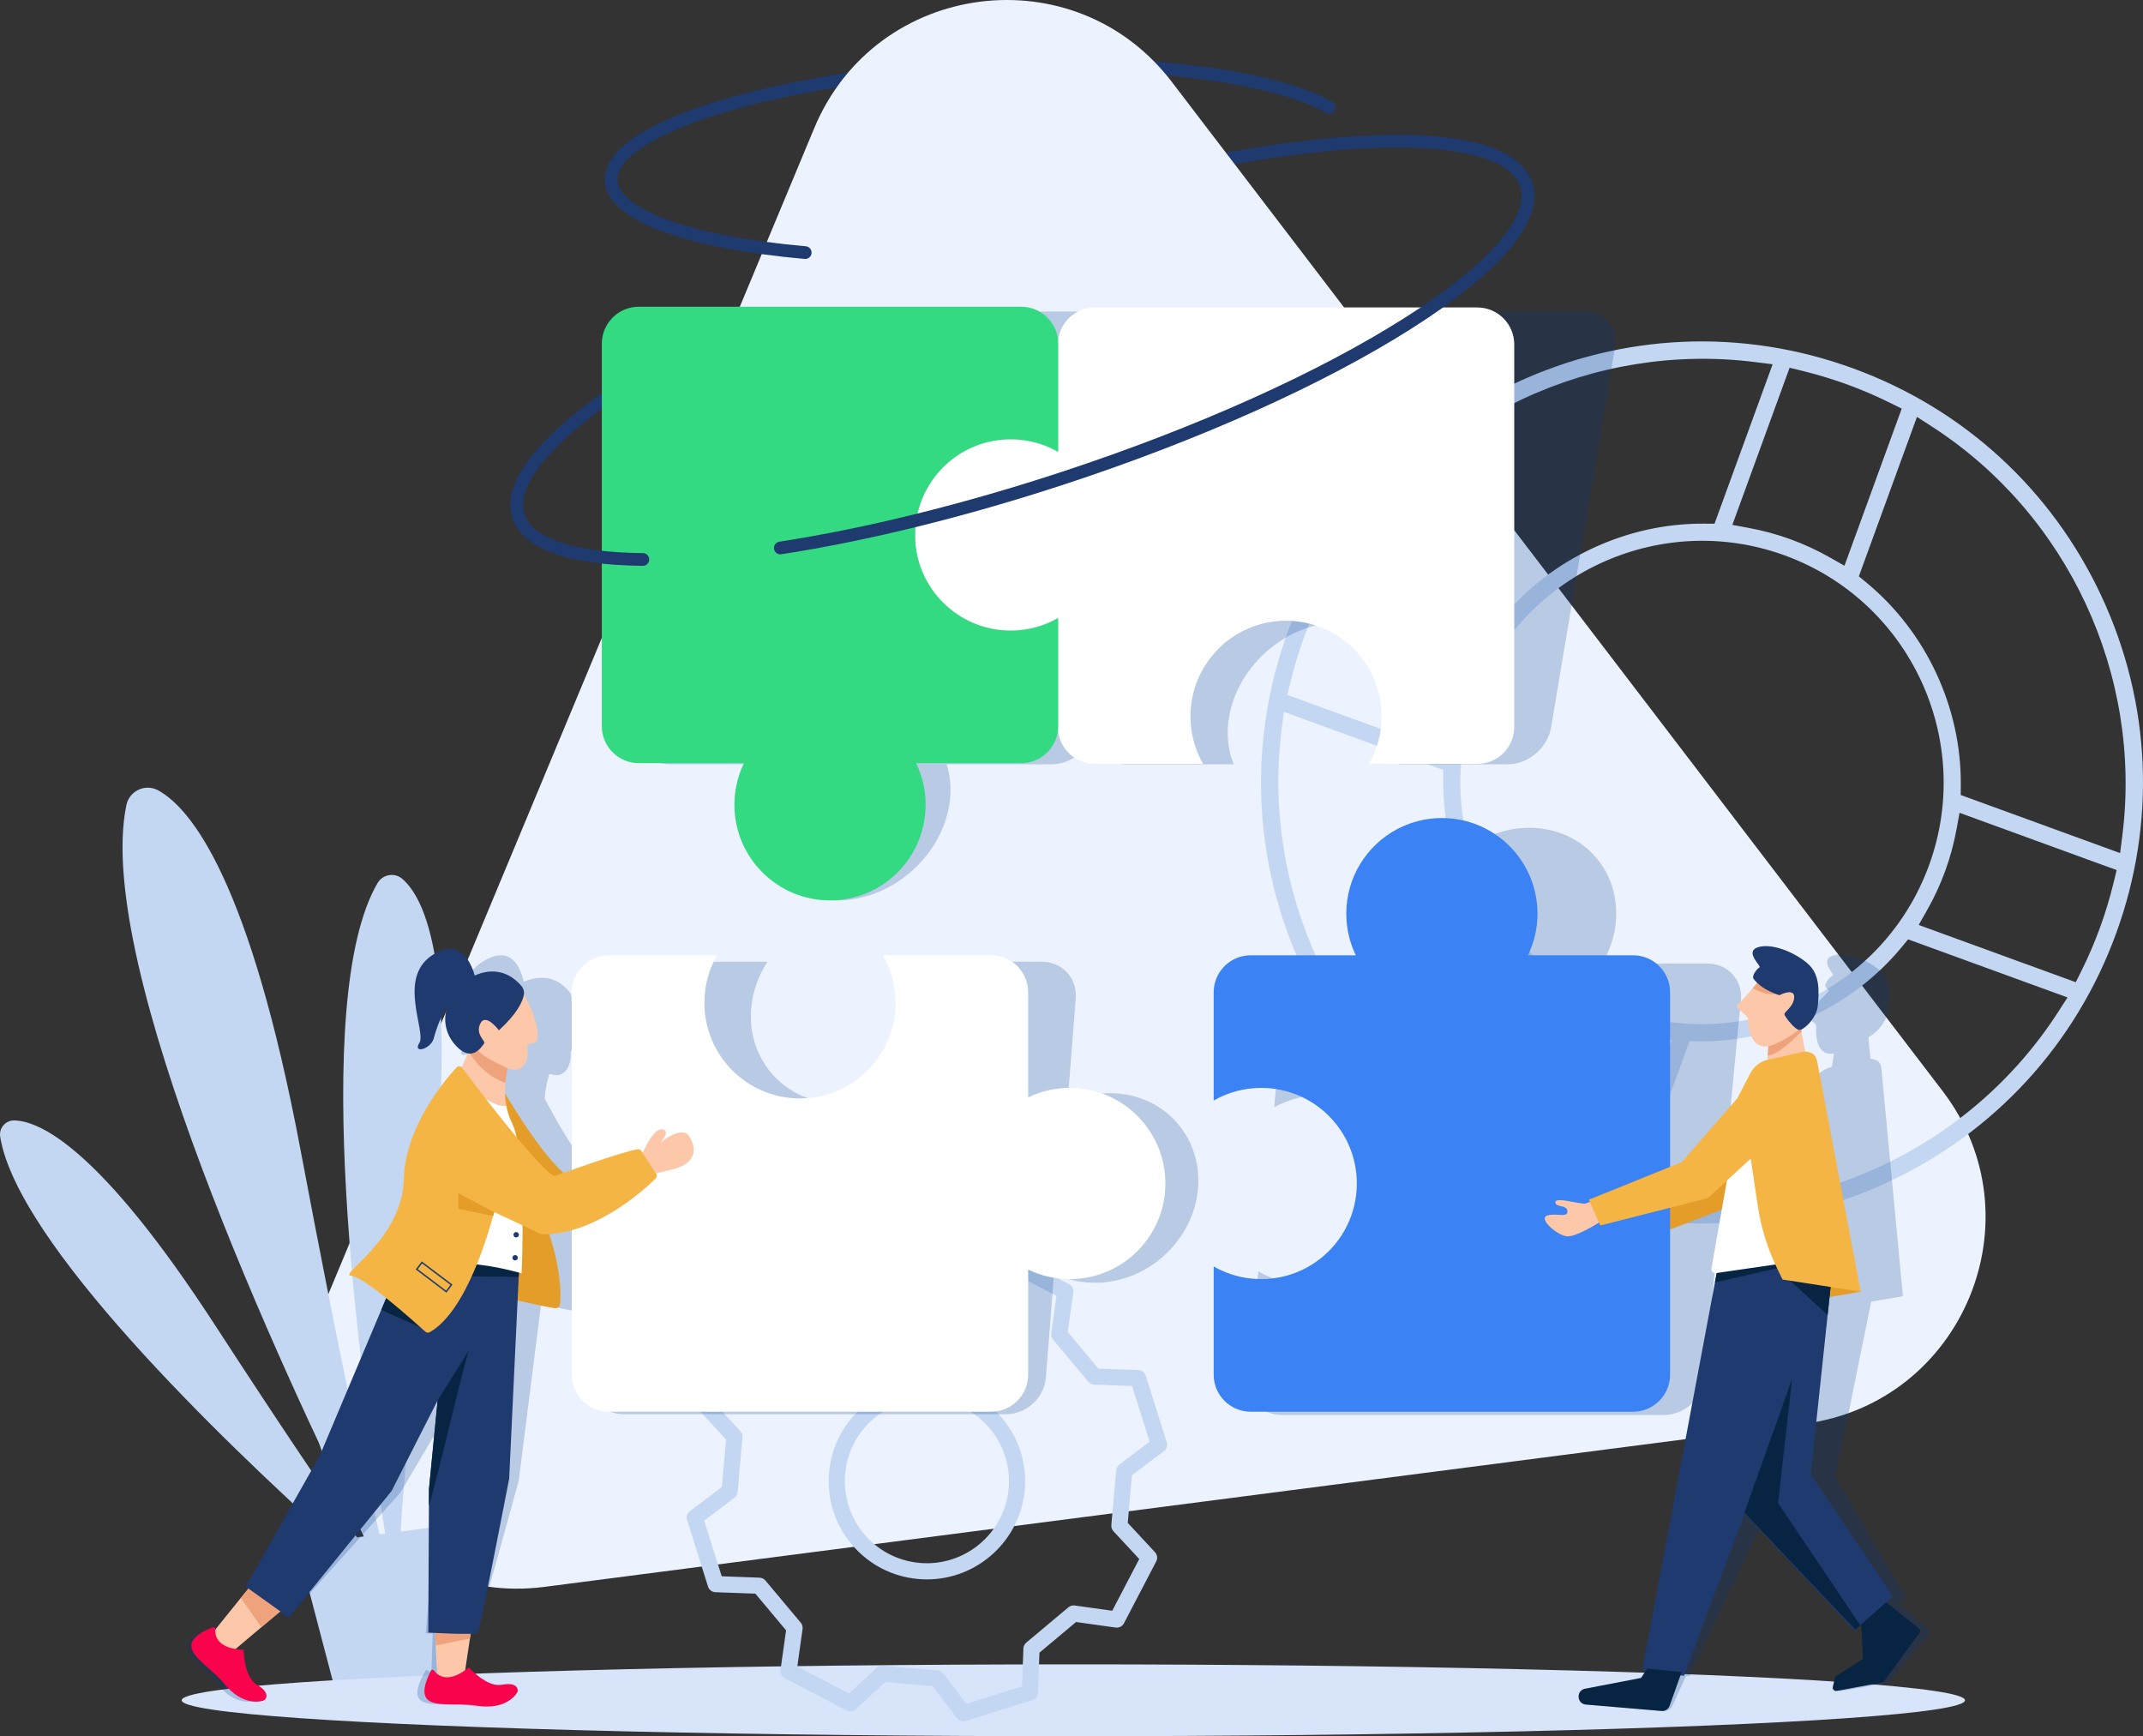 <?xml version="1.0" encoding="utf-8"?>
<!-- Generator: Adobe Illustrator 27.1.1, SVG Export Plug-In . SVG Version: 6.00 Build 0)  -->
<svg version="1.1" id="Layer_1" xmlns="http://www.w3.org/2000/svg" xmlns:xlink="http://www.w3.org/1999/xlink" x="0px" y="0px"
	 width="1000px" height="810.099px" viewBox="0 0 1000 810.099" style="enable-background:new 0 0 1000 810.099;"
	 xml:space="preserve">
<rect x="0" y="0" width="1000" height="810.099" fill="#333333" stroke="none"/>
<style type="text/css">
	.st0{fill:#1F3A6F;}
	.st1{fill:#ECF3FE;}
	.st2{fill:#C4D7F2;}
	.st3{fill:#D7E4F9;}
	.st4{opacity:0.22;fill:#003889;}
	.st5{fill:#FFFFFF;}
	.st6{fill:#33DA82;}
	.st7{fill:#FDC8AA;}
	.st8{fill:#E59D29;}
	.st9{fill:#F9034C;}
	.st10{fill:#EFA37D;}
	.st11{fill:#072542;}
	.st12{fill:#F4B545;}
	.st13{fill:#3B82F4;}
</style>
<g>
	<path class="st0" d="M241.96,243.842c-1.247,0-2.407-0.792-2.818-2.041c-2.991-9.084,0.857-19.88,11.436-32.087
		c9.701-11.193,24.779-23.319,44.817-36.04c40.911-25.972,98.15-51.702,161.175-72.451c63.025-20.749,124.355-34.055,172.693-37.466
		c23.674-1.67,43.008-0.874,57.462,2.368c15.762,3.535,25.27,9.934,28.261,19.018c0.513,1.557-0.334,3.234-1.891,3.747
		c-1.554,0.513-3.234-0.333-3.747-1.891c-4.692-14.249-33.731-20.56-79.667-17.32c-47.862,3.378-108.682,16.583-171.255,37.183
		c-62.572,20.601-119.341,46.108-159.85,71.825c-38.88,24.682-58.488,47.01-53.797,61.26c0.513,1.557-0.334,3.234-1.891,3.747
		C242.581,243.793,242.268,243.842,241.96,243.842z"/>
	<path class="st0" d="M285.195,87.249c-1.566,0-2.876-1.226-2.961-2.809c-0.91-16.971,27.449-29.401,51.398-36.84
		c32.659-10.143,76.381-17.11,123.113-19.615c72.371-3.88,137.123,3.769,164.971,19.486c1.427,0.805,1.931,2.616,1.126,4.043
		c-0.806,1.428-2.616,1.931-4.043,1.126c-12.811-7.23-34.569-12.852-62.921-16.258c-29.245-3.513-63.414-4.367-98.813-2.469
		c-46.257,2.48-89.467,9.355-121.671,19.357c-30.109,9.351-47.766,20.885-47.232,30.852c0.088,1.637-1.168,3.035-2.804,3.123
		C285.303,87.248,285.249,87.249,285.195,87.249z"/>
	<path class="st1" d="M254.122,740.412l587.659-76.069c74.144-9.597,110.094-95.859,64.71-155.27L546.785,38.18
		C501.401-21.231,408.722-9.234,379.962,59.774L152.01,606.736C123.25,675.745,179.979,750.009,254.122,740.412z"/>
	<path class="st2" d="M187.736,410.069c-3.614-3.106-9.162-2.139-11.565,1.976c-31.87,54.576-8.357,229.128,3.575,303.519
		l-2.608,0.346c-7.034-29.288-18.716-82.944-36.938-179.581C116.556,410.935,89.267,377.338,73.87,368.804
		c-6.007-3.329-13.52,0.143-14.908,6.869c-15.407,74.65,73.093,264.84,110.829,341.213l-3.191,0.424
		c-13.72-19.534-34.741-50.523-66.48-99.352c-53.512-82.324-81.544-94.917-93.433-95.176c-4.096-0.089-7.252,3.581-6.602,7.626
		c7.946,49.4,102.629,140.731,155.465,188.369l-16.879,2.24l17.946,68.383l57.018-7.567l-0.512-70.697l-26.217,3.479
		c1.796-26.611,5.784-72.395,14.485-150.01C214.114,451.106,198.228,419.084,187.736,410.069z"/>
	<ellipse class="st3" cx="500.864" cy="793.336" rx="416.077" ry="16.763"/>
	<g>
		<path class="st2" d="M449.519,803.176c-1.163,0-2.286-0.538-3.012-1.5l-11.24-14.899l-22.207-1.961l-13.674,12.699
			c-1.17,1.087-2.895,1.318-4.311,0.581l-28.865-15.056c-1.415-0.738-2.212-2.286-1.991-3.867l2.587-18.484L352.491,743.6
			l-18.65-0.691c-1.595-0.059-2.98-1.116-3.458-2.638l-9.764-31.054c-0.479-1.522,0.053-3.181,1.327-4.143l14.899-11.24
			l1.961-22.207l-12.699-13.678c-1.086-1.169-1.318-2.896-0.58-4.31l15.055-28.865c0.737-1.414,2.286-2.213,3.868-1.991
			l18.482,2.591l17.089-14.319l0.691-18.65c0.059-1.595,1.116-2.98,2.638-3.458l31.057-9.764c1.522-0.477,3.182,0.053,4.143,1.327
			l11.237,14.899l22.207,1.962l13.678-12.7c1.17-1.086,2.896-1.318,4.311-0.58l28.865,15.055c1.415,0.738,2.212,2.286,1.991,3.867
			l-2.587,18.483c5.531,6.602,8.784,10.486,14.315,17.091l18.65,0.689c1.595,0.059,2.98,1.115,3.459,2.638l9.764,31.057
			c0.479,1.522-0.052,3.181-1.327,4.143l-14.899,11.24l-1.961,22.208l12.699,13.677c1.086,1.169,1.318,2.896,0.58,4.311
			l-15.055,28.861c-0.738,1.415-2.287,2.213-3.867,1.991l-18.483-2.587l-17.088,14.315l-0.691,18.65
			c-0.059,1.595-1.116,2.98-2.638,3.458l-31.057,9.764C450.277,803.119,449.896,803.176,449.519,803.176z M411.722,777.139
			c0.11,0,0.221,0.005,0.332,0.015l25.546,2.256c1.063,0.094,2.036,0.634,2.68,1.486l10.646,14.113l25.978-8.168l0.655-17.666
			c0.04-1.066,0.529-2.066,1.347-2.751l19.658-16.468c0.818-0.685,1.884-0.992,2.945-0.844l17.507,2.45l12.593-24.142
			l-12.028-12.955c-0.726-0.782-1.087-1.835-0.993-2.898l2.256-25.547c0.094-1.063,0.634-2.036,1.486-2.68l14.112-10.646
			l-8.167-25.978l-17.666-0.652c-1.067-0.04-2.067-0.529-2.753-1.348c-6.502-7.765-9.821-11.728-16.255-19.408l-0.211-0.252
			c-0.685-0.818-0.992-1.888-0.844-2.945l2.45-17.507l-24.145-12.594l-12.955,12.029c-0.781,0.726-1.832,1.088-2.898,0.993
			l-25.547-2.256c-1.063-0.094-2.037-0.634-2.68-1.486l-10.643-14.112l-25.978,8.167l-0.655,17.666
			c-0.04,1.066-0.529,2.066-1.347,2.751l-19.658,16.471c-0.818,0.686-1.889,0.992-2.946,0.845l-17.507-2.454l-12.593,24.145
			l12.028,12.955c0.726,0.782,1.087,1.835,0.993,2.898l-2.256,25.547c-0.094,1.063-0.634,2.036-1.486,2.68l-14.112,10.646
			l8.167,25.975l17.666,0.655c1.066,0.039,2.066,0.529,2.751,1.347l16.468,19.658c0.685,0.818,0.992,1.888,0.844,2.945l-2.45,17.507
			l24.144,12.594l12.952-12.028C409.856,777.496,410.774,777.139,411.722,777.139z M432.56,736.932c-1.346,0-2.7-0.059-4.066-0.179
			c-12.195-1.077-23.241-6.839-31.102-16.225c-7.861-9.385-11.597-21.27-10.521-33.465c1.077-12.195,6.838-23.242,16.222-31.104
			c9.385-7.862,21.265-11.594,33.464-10.523c25.176,2.224,43.849,24.514,41.627,49.69l0,0
			C476.082,718.936,456.026,736.932,432.56,736.932z M432.461,652.799c-8.967,0-17.566,3.115-24.523,8.942
			c-7.84,6.568-12.653,15.797-13.552,25.985c-0.9,10.188,2.221,20.117,8.789,27.958c6.568,7.841,15.795,12.654,25.983,13.554
			c21.029,1.856,39.654-13.743,41.512-34.775c1.857-21.033-13.743-39.655-34.776-41.512
			C434.746,652.849,433.6,652.799,432.461,652.799z M474.427,694.794h0.005H474.427z"/>
	</g>
	<path class="st2" d="M723.792,558.346c-51.619-18.81-92.822-56.593-116.019-106.39c-23.198-49.816-25.617-105.672-6.811-157.281
		c18.808-51.612,56.596-92.817,106.405-116.027c49.795-23.198,105.647-25.614,157.267-6.803
		c51.618,18.81,92.821,56.593,116.019,106.39c23.198,49.816,25.617,105.672,6.81,157.282
		c-18.806,51.607-56.595,92.812-106.405,116.026C831.26,574.739,775.409,577.155,723.792,558.346z M701.014,539.524l5.291,2.634
		c6.478,3.226,13.284,6.144,20.225,8.674c6.938,2.528,14.025,4.673,21.063,6.372l5.745,1.388l26.713-73.307l-7.691-1.423
		c-6.656-1.23-13.216-3.014-19.495-5.302c-6.281-2.289-12.45-5.143-18.336-8.483l-6.803-3.86L701.014,539.524z M887.417,441.895
		c-22.985,27.824-58.266,44.26-94.376,43.964l-4.671-0.038l-27.111,74.399l8.231,1.036c74.963,9.428,149.854-25.464,190.793-88.891
		l4.496-6.966l-74.385-27.106L887.417,441.895z M598.062,340.373c-9.439,74.939,25.446,149.832,88.877,190.801l6.966,4.499
		l27.11-74.397l-3.6-2.976c-27.836-23.007-44.272-58.288-43.967-94.377l0.039-4.673l-74.389-27.107L598.062,340.373z
		 M832.821,259.146c-58.421-21.289-123.269,8.92-144.558,67.341c-21.288,58.42,8.921,123.268,67.342,144.557
		c58.421,21.289,123.269-8.92,144.558-67.34C921.451,345.283,891.242,280.434,832.821,259.146z M912.979,386.955
		c-1.211,6.6-2.995,13.156-5.302,19.487s-5.159,12.496-8.478,18.328l-3.875,6.807l73.306,26.713l2.635-5.29
		c3.252-6.527,6.173-13.331,8.684-20.222c2.442-6.701,4.581-13.782,6.358-21.049l1.408-5.759l-73.322-26.719L912.979,386.955z
		 M617.159,277.189c-3.245,6.515-6.166,13.319-8.682,20.224c-2.446,6.713-4.586,13.794-6.36,21.047l-1.408,5.759l73.321,26.718
		l1.415-7.702c1.212-6.597,2.995-13.153,5.303-19.487c2.308-6.334,5.161-12.501,8.478-18.331l3.872-6.806l-73.304-26.712
		L617.159,277.189z M867.412,268.912l3.6,2.976c27.834,23.006,44.27,58.287,43.964,94.377l-0.039,4.673l74.389,27.107l1.036-8.229
		c9.439-74.939-25.446-149.833-88.874-190.801l-6.966-4.499L867.412,268.912z M818.937,168.933
		c-74.964-9.428-149.856,25.463-190.796,88.891l-4.496,6.966l74.385,27.106l2.976-3.602c22.985-27.826,58.266-44.261,94.379-43.965
		l4.67,0.038l27.111-74.399L818.937,168.933z M861.896,179.359c-6.775-2.469-13.855-4.612-21.044-6.37l-5.758-1.408l-26.72,73.325
		l7.692,1.421c6.65,1.228,13.208,3.013,19.494,5.303c6.284,2.29,12.453,5.143,18.336,8.482l6.803,3.859l26.713-73.307l-5.29-2.635
		C875.663,184.814,868.858,181.896,861.896,179.359z"/>
	<path class="st4" d="M739.159,145.35H560.73c-9.096,0-17.713,6.976-19.875,15.822c0.813-8.848-5.46-15.82-14.55-15.82H347.872
		c-8.798,0-17.151,6.527-19.643,14.965c-0.209,0.709-0.383,1.43-0.506,2.164l-0.046,0.276l-29.72,176.715
		c-1.591,9.46,4.85,17.129,14.387,17.129h49.05c-3.825,5.825-6.521,12.362-7.683,19.27c-4.11,24.437,12.53,44.248,37.166,44.248
		c6.034,0,11.986-1.191,17.598-3.344c1.537-0.59,3.049-1.25,4.53-1.98c15.181-7.488,27.094-22.111,29.922-38.924
		c0.105-0.625,0.192-1.246,0.27-1.865c0.103-0.819,0.184-1.633,0.241-2.44c0.376-5.32-0.239-10.365-1.713-14.965h46.606h2.445
		c0.007,0,0.014-0.001,0.022-0.001c9.082-0.011,17.689-6.979,19.85-15.82c-0.814,8.847,5.457,15.822,14.553,15.822h50.502
		c-2.659-6.481-3.54-13.996-2.193-22.005c4.11-24.44,27.411-44.248,52.045-44.248c24.639,0,41.277,19.809,37.167,44.248
		c-1.347,8.008-4.756,15.524-9.595,22.005h50.502c9.54,0,18.559-7.672,20.149-17.129l29.767-176.994
		C755.137,153.022,748.698,145.35,739.159,145.35z M497.769,295.196c-0.035,0.001-0.07,0.003-0.105,0.004
		C497.699,295.199,497.734,295.197,497.769,295.196z M459.978,246.56c-0.008,0.03-0.015,0.061-0.023,0.091
		C459.962,246.621,459.97,246.59,459.978,246.56z M459.648,247.869c-0.03,0.128-0.06,0.256-0.089,0.384
		C459.589,248.125,459.618,247.997,459.648,247.869z M459.343,249.244c-0.027,0.13-0.054,0.259-0.08,0.389
		C459.289,249.503,459.317,249.374,459.343,249.244z"/>
	<path class="st5" d="M426.955,249.938c0-24.634,19.994-45.52,44.627-45.52c6.966,0,16.181,2.51,22.055,5.354v-49.051
		c0-9.535,7.729-17.269,17.269-17.269h178.429c9.54,0,17.269,7.734,17.269,17.269v178.434c0,9.535-7.729,17.269-17.269,17.269
		h-50.502c3.749-6.534,5.894-14.11,5.894-22.184c0-24.639-19.97-44.608-44.608-44.608c-24.634,0-44.603,19.97-44.603,44.608
		c0,8.073,2.145,15.65,5.894,22.184h-50.502c-9.54,0-17.269-7.734-17.269-17.269v-49.051c-5.874,2.849-15.108,4.442-22.074,4.442
		C446.929,294.546,426.955,274.577,426.955,249.938z"/>
	<path class="st6" d="M298.096,356.085h49.05c-2.846,5.873-4.442,12.463-4.442,19.427c0,24.636,19.972,44.608,44.608,44.608
		c6.034,0,11.786-1.201,17.036-3.372c1.438-0.595,2.839-1.26,4.197-1.996c13.922-7.549,23.376-22.29,23.376-39.24
		c0-0.63-0.017-1.256-0.043-1.88c-0.034-0.826-0.091-1.646-0.169-2.46c-0.518-5.363-1.982-10.449-4.229-15.087h46.606h2.445
		c0.007,0,0.014-0.001,0.022-0.001c9.525-0.012,17.244-7.738,17.244-17.268v-50.505c-6.535,3.751-14.108,5.897-22.184,5.897
		c-24.637,0-44.608-19.971-44.608-44.606c0-7.986,2.1-15.48,5.776-21.965c0.767-1.354,1.602-2.664,2.502-3.924
		c8.089-11.331,21.346-18.719,36.331-18.719c0.841,0,1.675,0.029,2.504,0.075c0.826,0.046,1.646,0.114,2.46,0.204
		c6.214,0.688,12.044,2.647,17.22,5.618v-50.505c0-9.537-7.731-17.268-17.266-17.268H298.096c-8.798,0-16.053,6.58-17.126,15.087
		c-0.09,0.715-0.142,1.442-0.142,2.181v0.279v178.152C280.827,348.354,288.559,356.085,298.096,356.085z"/>
	<path class="st4" d="M517.929,510.066c-6.966,0-13.679,1.58-19.776,4.405l3.835-48.632c0.745-9.453-6.379-17.121-15.919-17.121
		h-50.502c3.238,6.478,4.791,13.99,4.16,21.994c-1.926,24.428-23.457,44.227-48.091,44.227c-24.639,0-43.047-19.799-41.121-44.227
		c0.631-8.004,3.368-15.516,7.628-21.994H307.64c-9.54,0-17.873,7.668-18.619,17.121l-6.481,82.191
		c-1.423,0.486-2.724,0.934-3.857,1.326c-8.476-7.312-19.679-27.554-24.492-36.696c0.088-1.723,0.284-3.375,0.546-4.914v0h0
		c0.197-1.155,0.428-2.247,0.675-3.259c0.082-0.337,0.166-0.666,0.251-0.985c0.169-0.638,0.343-1.238,0.514-1.796
		c0.077-0.249,0.152-0.487,0.227-0.719c7.821,2.988,10.197-4.935,9.911-9.321c-0.304-4.656,5.262,1.33,5.273-7.317
		c0.008-6.532-3.338-14.199-4.976-17.56c0.295-1.432-0.052-2.87-0.925-3.971c-6.145-7.745-14.469-7.72-21.32-4.737
		c-1.053-4.714-4.84-18.397-19.259-9.317c-17.03,10.725-5.295,35.252-9.063,40.49c-3.767,5.238,5.55,2.993,7.086-2.66
		c0,0,2.908-8.544,7.148-13.954c-2.322,6.059-1.856,12.627,2.822,18.028c1.864,2.153,3.6,3.145,5.164,3.43
		c-1.039,1.844-2.148,4.024-3.311,6.482c-0.633-0.663-1.75-0.66-2.481,0.058c-5.822,5.767-26.149,27.463-28.625,51.554
		c-2.891,28.155-34.595,44.564-28.132,44.783c2.73,0.094,9.106,4.859,15.568,10.337l-2.743,5.437l-34.034,67.478l-39.322,60.527
		l1.232,0.927c-1.012,1.095-2.372,2.594-3.904,4.294c-4.421,4.913-10.243,11.482-13.094,14.704c0.013-0.097,0.027-0.191,0.042-0.281
		c0.104-0.627-0.504-1.084-1.11-0.845c-22.116,8.721-4.333,15.846,3.384,26.265c7.882,10.642,17.303,8.148,18.207,7.316
		c0.904-0.831,2.623-3.492-3.139-6.984c-5.762-3.492-4.934-16.129-4.934-16.129c-1.378-0.057-2.6-0.186-3.699-0.371
		c3.142-2.495,8.075-6.366,12.837-10.094c3.485-2.721,6.875-5.365,9.407-7.339l3.768,2.836l52.582-58.531l24.772-41.903
		l-7.251,40.905l-0.672,8.008l-4.908,58.505c0,0,1.27,0.077,3.212,0.175c-0.073,1.853-0.145,3.836-0.216,5.812
		c-0.185,5.419-0.349,10.761-0.419,13.076c-0.588-0.505-1.03-1.052-1.344-1.524c-0.337-0.507-1.131-0.427-1.457,0.137
		c-11.893,20.585,7.151,13.913,20.328,16.138c13.46,2.273,19.344-5.643,19.512-6.816c0.168-1.174-0.237-4.159-7.202-2.824
		c-6.964,1.335-14.774-8.04-14.774-8.04c-0.616,0.465-1.21,0.885-1.785,1.269c0.857-3.82,2.123-9.328,3.355-14.642
		c0.172-0.747,0.343-1.488,0.512-2.222c1.869-0.076,3.173-0.24,3.422-0.538c1.111-1.33,20.213-71.209,20.213-71.209l10.427-82.405
		c7.675,1.704,13.912,3.116,17.156,3.556c1.19,0.161,2.356-0.709,2.547-1.909c1.873-11.722-0.55-24.653-2.506-32.357
		c3.589-0.228,7.16-0.871,10.655-1.815l-5.271,66.849c-0.745,9.453,6.379,17.121,15.919,17.121h178.429
		c9.54,0,17.873-7.668,18.619-17.121l3.835-48.632c5.652,2.819,12.115,4.405,19.081,4.405c24.634,0,46.17-19.804,48.096-44.227
		C560.976,529.865,542.562,510.066,517.929,510.066z"/>
	<g>
		<path class="st7" d="M296.745,531.885c0,0,5.143-12.356,9.471-11.666c4.328,0.69-0.941,6.272-0.941,6.272
			s9.973-8.342,13.485-3.073c3.512,5.269,3.638,12.482-7.087,15.304c-10.725,2.822-11.164,2.509-11.164,2.509L296.745,531.885z"/>
		<path class="st8" d="M232.948,505.588c0,0,19.79,34.661,31.531,42.712l31.866-20.126l8.274,9.504c0,0-21.02,31.754-46.737,26.946
			c-25.716-4.808-26.723-1.454-28.512-10.846C227.581,544.387,232.948,505.588,232.948,505.588z"/>
		<path class="st5" d="M543.815,552.208c0,24.634-19.975,44.608-44.608,44.608c-6.966,0-13.554-1.599-19.429-4.443v49.051
			c0,9.535-7.729,17.269-17.269,17.269H284.081c-9.54,0-17.269-7.734-17.269-17.269V462.991c0-9.535,7.729-17.269,17.269-17.269
			h50.502c-3.749,6.534-5.894,14.11-5.894,22.184c0,24.639,19.97,44.608,44.608,44.608c24.634,0,44.603-19.97,44.603-44.608
			c0-8.073-2.145-15.65-5.894-22.184h50.502c9.54,0,17.269,7.734,17.269,17.269v49.051c5.874-2.849,12.462-4.443,19.429-4.443
			C523.84,507.599,543.815,527.569,543.815,552.208z"/>
		<g>
			<path class="st7" d="M221.784,748.065c0,0-0.242,1.59-0.631,4.112c-0.476,3.119-1.168,7.661-1.872,12.351
				c-1.429,9.426-2.918,19.462-2.858,19.764c0.114,0.57-12.431-2.113-12.431-2.113s-0.349-7.131-0.671-14.397
				c-0.242-5.649-0.47-11.378-0.497-13.914c-0.013-0.564-0.007-0.973,0.007-1.181L221.784,748.065z"/>
			<path class="st9" d="M202.47,779.433c1.716,2.328,6.56,6.469,16.297-1.417c0,0,8.549,9.456,15.408,8.109
				c6.859-1.347,7.499,1.665,7.424,2.848c-0.075,1.184-5.336,9.168-18.975,6.875c-13.353-2.245-31.871,4.485-21.601-16.277
				C201.305,779.002,202.093,778.922,202.47,779.433z"/>
			<path class="st10" d="M221.154,752.177c-0.476,3.119-1.168,7.661-1.872,12.351l-15.96,3.254
				c-0.242-5.649-0.47-11.378-0.497-13.914C207.89,753.405,215.27,752.687,221.154,752.177z"/>
			<path class="st7" d="M134.78,748.494c0,0-6.232,5.219-12.82,10.747c-7.279,6.125-14.987,12.639-15.141,12.901
				c-0.289,0.503-7.93-9.801-7.93-9.801s7.956-9.982,13.504-16.798c2.543-3.119,4.575-5.575,5.112-6.105L134.78,748.494z"/>
			<path class="st9" d="M100.479,760.09c-0.25,2.881,0.649,9.19,13.167,9.707c0,0,0.168,12.746,6.205,16.268
				c6.038,3.522,4.528,6.206,3.69,7.044c-0.839,0.839-10.063,3.354-18.784-7.38c-8.539-10.509-26.884-17.696-5.455-26.491
				C99.889,758.997,100.534,759.458,100.479,760.09z"/>
			<path class="st10" d="M134.78,748.494c0,0-6.232,5.219-12.82,10.747c-2.677-3.717-6.957-9.909-9.566-13.699
				c2.543-3.119,4.575-5.575,5.112-6.105L134.78,748.494z"/>
			<path class="st8" d="M253.745,568.873c0,0,9.084,21.265,7.613,39.594c-0.097,1.21-1.194,2.088-2.397,1.925
				c-11.935-1.615-64.501-16.216-80.488-10.763c-1.183,0.404-2.445-0.336-2.685-1.563l-7.579-4.594l69.658-46.96L253.745,568.873z"
				/>
			<path class="st0" d="M242.292,590.633l-0.047,1.033l-0.201,4.166l-4.448,94.089c0,0-13.591,70.481-14.598,71.823
				s-23.145,0-23.145,0l0.295-59.009l0.04-8.077l4.025-41.258l-21.468,42.264L134.78,754.7l-20.126-14.424l34.549-61.048
				l28.713-68.059l5.951-14.101l6.239-14.786l28.069,4.495l19.603,3.133L242.292,590.633z"/>
			<polygon class="st11" points="242.245,591.667 242.044,595.833 217.806,595.484 218.175,586.776 218.363,582.281 
				237.777,589.909 			"/>
			<g>
				<path class="st7" d="M236.259,515.891c-0.698-3.784-0.715-7.446-0.427-10.632c0.563-6.212,2.261-10.627,2.261-10.627
					l-15.209-9.62c-1.207,0.523-2.623,2.529-4.193,5.649c-1.371,2.732-2.853,6.32-4.399,10.515
					C219.54,507.336,228.845,516.716,236.259,515.891z"/>
				<path class="st5" d="M243.574,555.789c-0.034-0.979-0.074-1.952-0.121-2.925c-0.563-12.076-1.838-23.447-4.468-28.713
					c-1.365-2.729-2.222-5.526-2.726-8.259c-7.414,0.825-16.72-8.555-21.967-14.715c-11.228,30.458-25.843,92.966-25.843,92.966
					c19.455-10.955,54.957,0,54.957,0s0.335-7.52,0.423-17.731c0.007-0.731,0.013-1.476,0.013-2.234
					C243.869,568.475,243.808,562.095,243.574,555.789z"/>
			</g>
			<path class="st7" d="M299.571,538.595c0,0,5.143-12.356,9.471-11.666c4.328,0.69-0.941,6.272-0.941,6.272
				s9.973-8.342,13.485-3.073c3.512,5.269,3.638,12.482-7.087,15.304c-10.725,2.822-11.164,2.509-11.164,2.509L299.571,538.595z"/>
			<path class="st11" d="M200.149,607.66l-2.388,12.237c-0.892-0.188-13.773-5.984-19.844-8.728l5.951-14.101L200.149,607.66z"/>
			<path class="st12" d="M230.608,565.546c-2.415,8.808-12.743,46.202-30.071,56.044c-0.657,0.376-1.476,0.288-2.033-0.215
				c-4.944-4.488-28.847-25.916-34.657-26.117c-6.481-0.221,23.93-16.772,24.6-45.169c0.577-24.299,19.193-46.182,24.56-51.999
				c0.738-0.792,2.013-0.731,2.663,0.141c6.024,8.05,32.637,43.271,42.124,50.12c0.456,0.329,1.053,0.403,1.583,0.208
				c4.817-1.758,29.424-10.647,38.038-12.357c0.697-0.141,1.402,0.161,1.791,0.751l6.997,10.734c0.449,0.691,0.348,1.603-0.235,2.18
				c-5.005,4.931-28.103,26.271-52.891,26.056c-0.261-0.007-0.517-0.067-0.751-0.174l-19.131-9.007L230.608,565.546z"/>
			<path class="st10" d="M238.093,494.633c0,0-1.697,4.414-2.261,10.627c-9.251-3.28-14.652-10.419-17.141-14.598
				c1.57-3.119,2.985-5.125,4.193-5.649L238.093,494.633z"/>
			<path class="st7" d="M243.458,462.206c0,0,6.709,10.734,7.38,19.455c0.671,8.721-5.367,2.683-4.696,7.38
				c0.671,4.696-1.342,13.417-10.734,8.721c-9.392-4.696-15.43-7.38-16.101-16.772C218.637,471.598,228.029,458.181,243.458,462.206
				z"/>
			<path class="st0" d="M244.439,464.25c-0.575,3.04-2.971,8.559-11.631,16.489c0,0-6.17-8.331-8.679-3.145
				c-2.516,5.199,2.725,8.008,1.719,9.35c-1.006,1.342-5.535,9.057-12.998,1.09c-7.463-7.966-6.122-18.449,0-26.164
				c5.887-7.419,19.994-13.946,30.389-1.926C244.266,461.132,244.731,462.708,244.439,464.25z"/>
			<path class="st0" d="M222.014,456.671c-0.419-0.503-4.277-21.719-20.461-10.901c-16.185,10.818-2.516,35.556-5.87,40.839
				c-3.354,5.283,5.786,3.019,6.876-2.683c0,0,4.864-18.784,12.495-18.449C222.685,465.812,222.014,456.671,222.014,456.671z"/>
			<path class="st8" d="M230.606,565.543c-0.946-0.403-16.711-8.788-16.711-8.788v7.265l16.208,3.361L230.606,565.543z"/>
			<path class="st0" d="M242.125,576.126c0,0.695-0.563,1.258-1.258,1.258s-1.258-0.563-1.258-1.258s0.563-1.258,1.258-1.258
				S242.125,575.431,242.125,576.126z"/>
			<path class="st0" d="M241.621,586.86c0,0.695-0.563,1.258-1.258,1.258c-0.695,0-1.258-0.563-1.258-1.258s0.563-1.258,1.258-1.258
				C241.058,585.602,241.621,586.165,241.621,586.86z"/>
			<path class="st0" d="M208.306,603.132l-14.311-10.827l2.833-3.745l14.312,10.827L208.306,603.132z M194.934,592.175
				l13.241,10.018l2.024-2.675L196.958,589.5L194.934,592.175z"/>
			<path class="st11" d="M219.136,629.484c-1.765,2.71-13.506,54.278-18.987,73.25l0.04-8.077l4.025-41.258
				C204.214,653.399,221.323,626.13,219.136,629.484z"/>
		</g>
	</g>
	<path class="st4" d="M900.138,760.248l-8.734-7.499l-5.391-4.63l3.368-2.744l-32.865-56.271l14.981-73.515l1.684-8.261
		l14.792-2.531l-10.077-106.498c-0.242-1.69-0.912-2.971-2.394-3.665c-0.177-0.083-0.364-0.147-0.552-0.207l-0.133-0.043
		c-0.626-0.248-1.3-0.368-1.986-0.368l-0.932-9.18l0.107-1.052c1.211-0.514,2.972-1.802,4.611-3.582
		c1.902-2.061,3.636-4.782,4.147-7.698c1.07-6.143,2.49-14.025-2.927-19.116c-5.417-5.091-15.712-9.583-22.449-7.525
		c-6.738,2.063,0.912,8.77-0.187,9.295c-0.953,0.455-3.445,3.029-3.437,4.653c0.003,0.244,0.064,0.475,0.195,0.664
		c0.313,0.452,0.761,1.094,1.468,1.846c-0.655,0.694-1.462,1.559-2.334,2.484c-2.967,3.16-6.834,6.779-7.779,7.523
		c-1.676,1.32,4.248,5.269,4.194,6.287c-0.047,0.934-1.192,14.589,8.298,12.926l-0.695,4.358l0,0l-0.309,1.94l-0.782,0.171
		c-0.432,0.133-0.859,0.287-1.278,0.463c-2.705,1.133-5.023,3.107-6.572,5.596l-7.177,11.533l-28.801,29.46l-5.615,2.161
		l7.775-80.566c0.91-9.433-6.083-17.08-15.62-17.08h-49.05c3.406-5.808,5.632-12.327,6.296-19.214
		c2.352-24.367-15.714-44.12-40.35-44.12c-6.034,0-11.901,1.187-17.357,3.335c-1.495,0.588-2.959,1.246-4.387,1.974
		c-14.643,7.466-25.503,22.047-27.121,38.811c-0.06,0.623-0.102,1.243-0.136,1.859c-0.044,0.817-0.067,1.628-0.066,2.433
		c0.006,5.304,0.985,10.335,2.789,14.922h-46.606H618.3c-0.007,0-0.014,0-0.022,0c-9.526,0.012-17.983,7.653-18.892,17.079
		l-4.821,49.953c6.893-3.71,14.671-5.833,22.747-5.833c24.638,0,42.702,19.753,40.351,44.119
		c-0.762,7.899-3.578,15.311-7.872,21.725c-0.896,1.339-1.856,2.635-2.876,3.881c-9.17,11.208-23.133,18.515-38.118,18.515
		c-0.841,0-1.672-0.028-2.497-0.074c-0.822-0.045-1.635-0.112-2.44-0.202c-6.148-0.681-11.791-2.618-16.684-5.557l-4.821,49.953
		c-0.91,9.433,6.083,17.08,15.618,17.08h178.434c8.798,0,16.681-6.509,18.566-14.922c0.158-0.707,0.28-1.426,0.35-2.158l0.027-0.276
		l6.439-66.726l25.001-9.151l-7.431,27.098c-0.342,1.262,0.648,2.366,1.947,2.17l0.298-0.042l-1.253,4.385l-51.179,178.893
		l1.672,0.225l-2.578,3.362l-26.682,4.986c-1.759,0.329-3.141,1.84-3.274,3.579l-0.018,0.232c-0.139,1.827,1.143,3.332,2.969,3.486
		l35.137,2.971c1.619,0.137,3.233-0.83,3.932-2.356l4.281-9.342l2.186-4.768l1.601,0.216l35.487-74.766l46.11,53.857l3.364-2.741
		l-0.6,14.973c-0.022,0.556-0.348,1.085-0.852,1.383l-12.411,7.354c-0.364,0.216-0.641,0.556-0.772,0.948l-1.372,4.12
		c-0.36,1.081,0.496,2.065,1.619,1.861l21.525-3.898c0.394-0.071,0.76-0.286,1.024-0.599l18.692-22.212
		C900.772,761.696,900.739,760.764,900.138,760.248z"/>
	<g>
		<path class="st7" d="M738.451,581.666c2.432,2.633,7.866,5.486,10.874,4.885c4.692-0.95,13.328-8.1,13.328-8.1l0.179-0.076
			l1.174-0.443l2.852-1.068c-1.19-2.571-3.557-7.463-4.797-10.031c-0.36,0.196-0.709,0.387-1.046,0.572
			c-0.069,0.035-0.14,0.078-0.209,0.113c-2.725,1.471-4.698,2.604-5.418,2.896c-1.422,0.553-7.872-0.429-11.532-0.202
			c-1.621,0.102-2.698,0.445-2.573,1.25c0.112,0.82,0.685,1.161,1.444,1.338c1.7,0.397,4.323-0.024,4.654,2.213
			c0.365,2.522-2.87,1.831-6.301,2.309c-0.965,0.129-1.961,0.359-2.894,0.781C736.677,578.787,737.085,580.196,738.451,581.666z"/>
		<polygon class="st8" points="797.626,546.02 817.408,517.075 825.073,545.66 811.767,561.234 763.363,579.802 756.688,568.456 		
			"/>
		<path class="st13" d="M762.051,445.723h-49.05c2.846-5.873,4.442-12.463,4.442-19.427c0-24.636-19.972-44.608-44.608-44.608
			c-6.034,0-11.786,1.201-17.036,3.371c-1.438,0.595-2.839,1.26-4.197,1.996c-13.922,7.549-23.376,22.29-23.376,39.24
			c0,0.63,0.018,1.256,0.043,1.88c0.034,0.826,0.091,1.646,0.169,2.46c0.518,5.363,1.982,10.449,4.229,15.087h-46.606h-2.445
			c-0.007,0-0.014,0.001-0.022,0.001c-9.525,0.012-17.244,7.738-17.244,17.268v50.505c6.535-3.751,14.108-5.897,22.184-5.897
			c24.637,0,44.608,19.971,44.608,44.606c0,7.986-2.1,15.48-5.776,21.965c-0.767,1.354-1.602,2.664-2.502,3.924
			c-8.089,11.331-21.346,18.719-36.331,18.719c-0.841,0-1.675-0.029-2.504-0.075c-0.826-0.046-1.646-0.114-2.46-0.204
			c-6.214-0.688-12.044-2.647-17.22-5.618v50.505c0,9.537,7.731,17.268,17.266,17.268h178.434c8.798,0,16.053-6.581,17.126-15.087
			c0.09-0.715,0.142-1.442,0.142-2.181v-0.279V462.992C779.32,453.454,771.589,445.723,762.051,445.723z"/>
		<path class="st11" d="M857.053,788.967l21.148-3.941c0.387-0.072,0.733-0.289,0.967-0.606l16.548-22.458
			c0.495-0.671,0.371-1.613-0.279-2.135l-9.457-7.582l-6.684-5.361c-0.615-0.493-1.501-0.448-2.063,0.105l-8.375,8.241
			c-0.318,0.313-0.487,0.748-0.462,1.195l0.932,16.701c0.031,0.562-0.243,1.097-0.718,1.398l-11.701,7.436l0,0
			c-0.344,0.218-0.588,0.562-0.68,0.958l-0.974,4.166C855,788.178,855.95,789.172,857.053,788.967z"/>
		<polygon class="st8" points="868.272,602.658 830.964,609.22 853.363,583.042 		"/>
		<polygon class="st0" points="766.328,779.28 785.805,781.899 814.077,706.307 865.385,760.759 883.246,744.79 844.95,687.897 
			852.837,613.569 854.22,600.549 842.189,596.411 840.469,595.107 832.359,588.953 828.795,586.247 825.173,583.499 
			802.56,586.042 802.141,588.275 800.243,598.411 		"/>
		<polygon class="st11" points="833.011,595.465 852.837,613.569 854.22,600.549 842.189,596.411 840.469,595.107 		"/>
		<path class="st11" d="M800.243,598.411c8.206-1.913,29.302-6.816,30.729-7.06l1.388-2.398l1.803-3.113l-5.367,0.408l-26.655,2.028
			L800.243,598.411z"/>
		<path class="st11" d="M739.948,795.326l35.424,3.003c1.632,0.138,3.153-0.839,3.705-2.382l3.379-9.445l2.277-6.358l-16.097-1.564
			l-2.87,4.327l-26.201,5.041c-1.727,0.332-2.964,1.86-2.928,3.619l0,0l0.005,0.234C736.681,793.649,738.107,795.17,739.948,795.326
			z"/>
		<path class="st7" d="M721.786,570.737c2.107,2.899,7.17,6.369,10.227,6.124c4.771-0.394,14.184-6.484,14.184-6.484l0.186-0.054
			l1.218-0.302l2.957-0.727c-0.881-2.693-2.659-7.828-3.59-10.523c-0.381,0.153-0.749,0.301-1.106,0.445
			c-0.072,0.027-0.148,0.061-0.22,0.087c-2.879,1.142-4.97,2.036-5.72,2.242c-1.477,0.383-7.768-1.348-11.429-1.55
			c-1.622-0.089-2.732,0.126-2.701,0.94c0.015,0.827,0.545,1.233,1.278,1.497c1.642,0.593,4.296,0.482,4.363,2.743
			c0.067,2.547-3.065,1.482-6.527,1.555c-0.974,0.015-1.989,0.127-2.966,0.437C720.361,567.67,720.601,569.117,721.786,570.737z"/>
		<polygon class="st7" points="825.292,486.287 824.559,498.044 843.194,494.507 840.62,481.372 840.645,477.008 		"/>
		<path class="st10" d="M825.292,486.287l-0.391,6.271c4.975-0.326,12.911-8.543,15.72-11.186l0.024-4.364L825.292,486.287z"/>
		<path class="st7" d="M843.857,475.227c-1.107,1.79-2.648,3.558-4.618,5.257c-0.526,0.455-1.08,0.9-1.669,1.34
			c-2.568,1.941-5.731,3.77-9.484,5.409c-12.209,5.341-12.409-11.116-12.456-12.15c-0.044-1.029-6.349-5.022-4.801-6.357
			c0.873-0.752,4.391-4.411,7.053-7.606c0.783-0.936,1.507-1.81,2.095-2.512c0.732-0.878,1.26-1.493,1.431-1.632
			c2.937-2.402,8.558-1.578,13.683,0.669c5.692,2.487,10.774,6.727,10.904,10.251C846.084,470.302,845.373,472.784,843.857,475.227z
			"/>
		<path class="st10" d="M831.636,463.046c-0.895,0.42-1.828,0.673-2.776,0.796l-0.004,0c-4.124,0.537-8.512-1.386-10.974-2.721
			c0.783-0.936,1.507-1.81,2.095-2.512c-0.78-0.76-1.29-1.409-1.646-1.867c-0.15-0.191-0.233-0.424-0.26-0.671
			c1.941-0.676,3.71-1.271,4.025-1.399c0.75-0.305,9.427-0.632,10.501-0.59c0.559,0.022,2.104,1.607,2.494,3.565
			C835.446,459.437,834.839,461.537,831.636,463.046z"/>
		<path class="st0" d="M848.296,468.903c-0.23,2.949-1.702,5.699-3.404,7.783c-1.877,2.303-4.036,3.797-5.115,3.871
			c-0.162,0.014-0.342-0.018-0.537-0.074c-1.695-0.539-4.391-3.673-5.739-5.669c-0.434-0.642-0.727-1.165-0.805-1.451
			c-0.057-0.196,0.013-0.419,0.172-0.67c0.06-0.094,0.128-0.192,0.213-0.298c1.099-1.379,4.066-3.546,4.16-7.132
			c0.125-4.565-6.932-0.905-6.932-0.905c-0.505-0.169-0.986-0.341-1.45-0.517l-0.004,0c-4.665-1.753-7.316-3.712-8.879-5.233
			c-0.78-0.76-1.29-1.409-1.646-1.867c-0.15-0.191-0.233-0.424-0.26-0.671c-0.164-1.643,2.079-4.245,2.988-4.705
			c1.049-0.53-7.249-7.312-0.71-9.398c6.539-2.081,17.267,2.46,23.175,7.608C849.432,454.723,848.773,462.692,848.296,468.903z"/>
		<path class="st5" d="M806.566,546.632l-7.944,45.194c-0.22,1.276,0.877,2.392,2.156,2.194l35.066-5.108l-9.945-18.18
			l-8.781-32.503L806.566,546.632z"/>
		<polygon class="st11" points="836.277,643.329 829.717,701.3 868.063,758.364 865.789,760.397 814,705.772 		"/>
		<path class="st12" d="M822.78,495.16L822.78,495.16c-2.595,1.145-4.723,3.141-6.032,5.658l-6.064,11.66l-25.958,29.785
			l-43.283,17.49l5.302,12.049l50.244-12.775l19.954-18.456l3.294,22.061c1.504,10.07,4.525,19.855,8.961,29.02l2.6,5.372
			l36.473,5.634l-20.354-107.675c-0.405-1.708-1.199-3.004-2.748-3.706c-0.185-0.084-0.378-0.148-0.572-0.209l-0.137-0.043
			c-1.137-0.438-2.383-0.495-3.553-0.166c-0.128,0.036-0.255,0.072-0.385,0.101l-16.51,3.731
			C823.594,494.826,823.182,494.982,822.78,495.16z"/>
	</g>
	<path class="st0" d="M299.973,264.019c-0.009,0-0.019-0.001-0.029-0.001c-35.102-0.334-56.127-8.017-60.802-22.217
		c-0.513-1.557,0.334-3.234,1.891-3.747c1.556-0.512,3.234,0.334,3.747,1.891c3.751,11.393,23.362,17.834,55.221,18.138
		c1.639,0.016,2.955,1.357,2.94,2.996C302.924,262.708,301.598,264.019,299.973,264.019z"/>
	<path class="st0" d="M364.132,258.646c-1.44,0-2.703-1.049-2.93-2.516c-0.25-1.62,0.862-3.135,2.481-3.385
		c40.336-6.214,85.987-17.508,132.017-32.662c62.572-20.601,119.341-46.108,159.85-71.825c38.88-24.682,58.488-47.01,53.797-61.26
		c-0.513-1.557,0.334-3.234,1.891-3.747c1.556-0.512,3.235,0.334,3.747,1.891c2.991,9.084-0.857,19.88-11.436,32.087
		c-9.701,11.193-24.779,23.319-44.818,36.04c-40.911,25.972-98.15,51.702-161.175,72.451
		c-46.336,15.255-92.316,26.628-132.97,32.891C364.435,258.635,364.283,258.646,364.132,258.646z"/>
	<path class="st0" d="M375.75,120.831c-0.088,0-0.177-0.004-0.266-0.012c-26.838-2.38-49.542-6.724-65.657-12.562
		c-17.808-6.452-27.092-14.465-27.593-23.816c-0.088-1.637,1.168-3.035,2.804-3.122c1.635-0.095,3.035,1.168,3.122,2.804
		c0.352,6.558,8.764,13.147,23.688,18.553c15.639,5.666,37.825,9.895,64.159,12.231c1.633,0.145,2.839,1.586,2.694,3.218
		C378.565,119.668,377.27,120.831,375.75,120.831z"/>
</g>
</svg>
